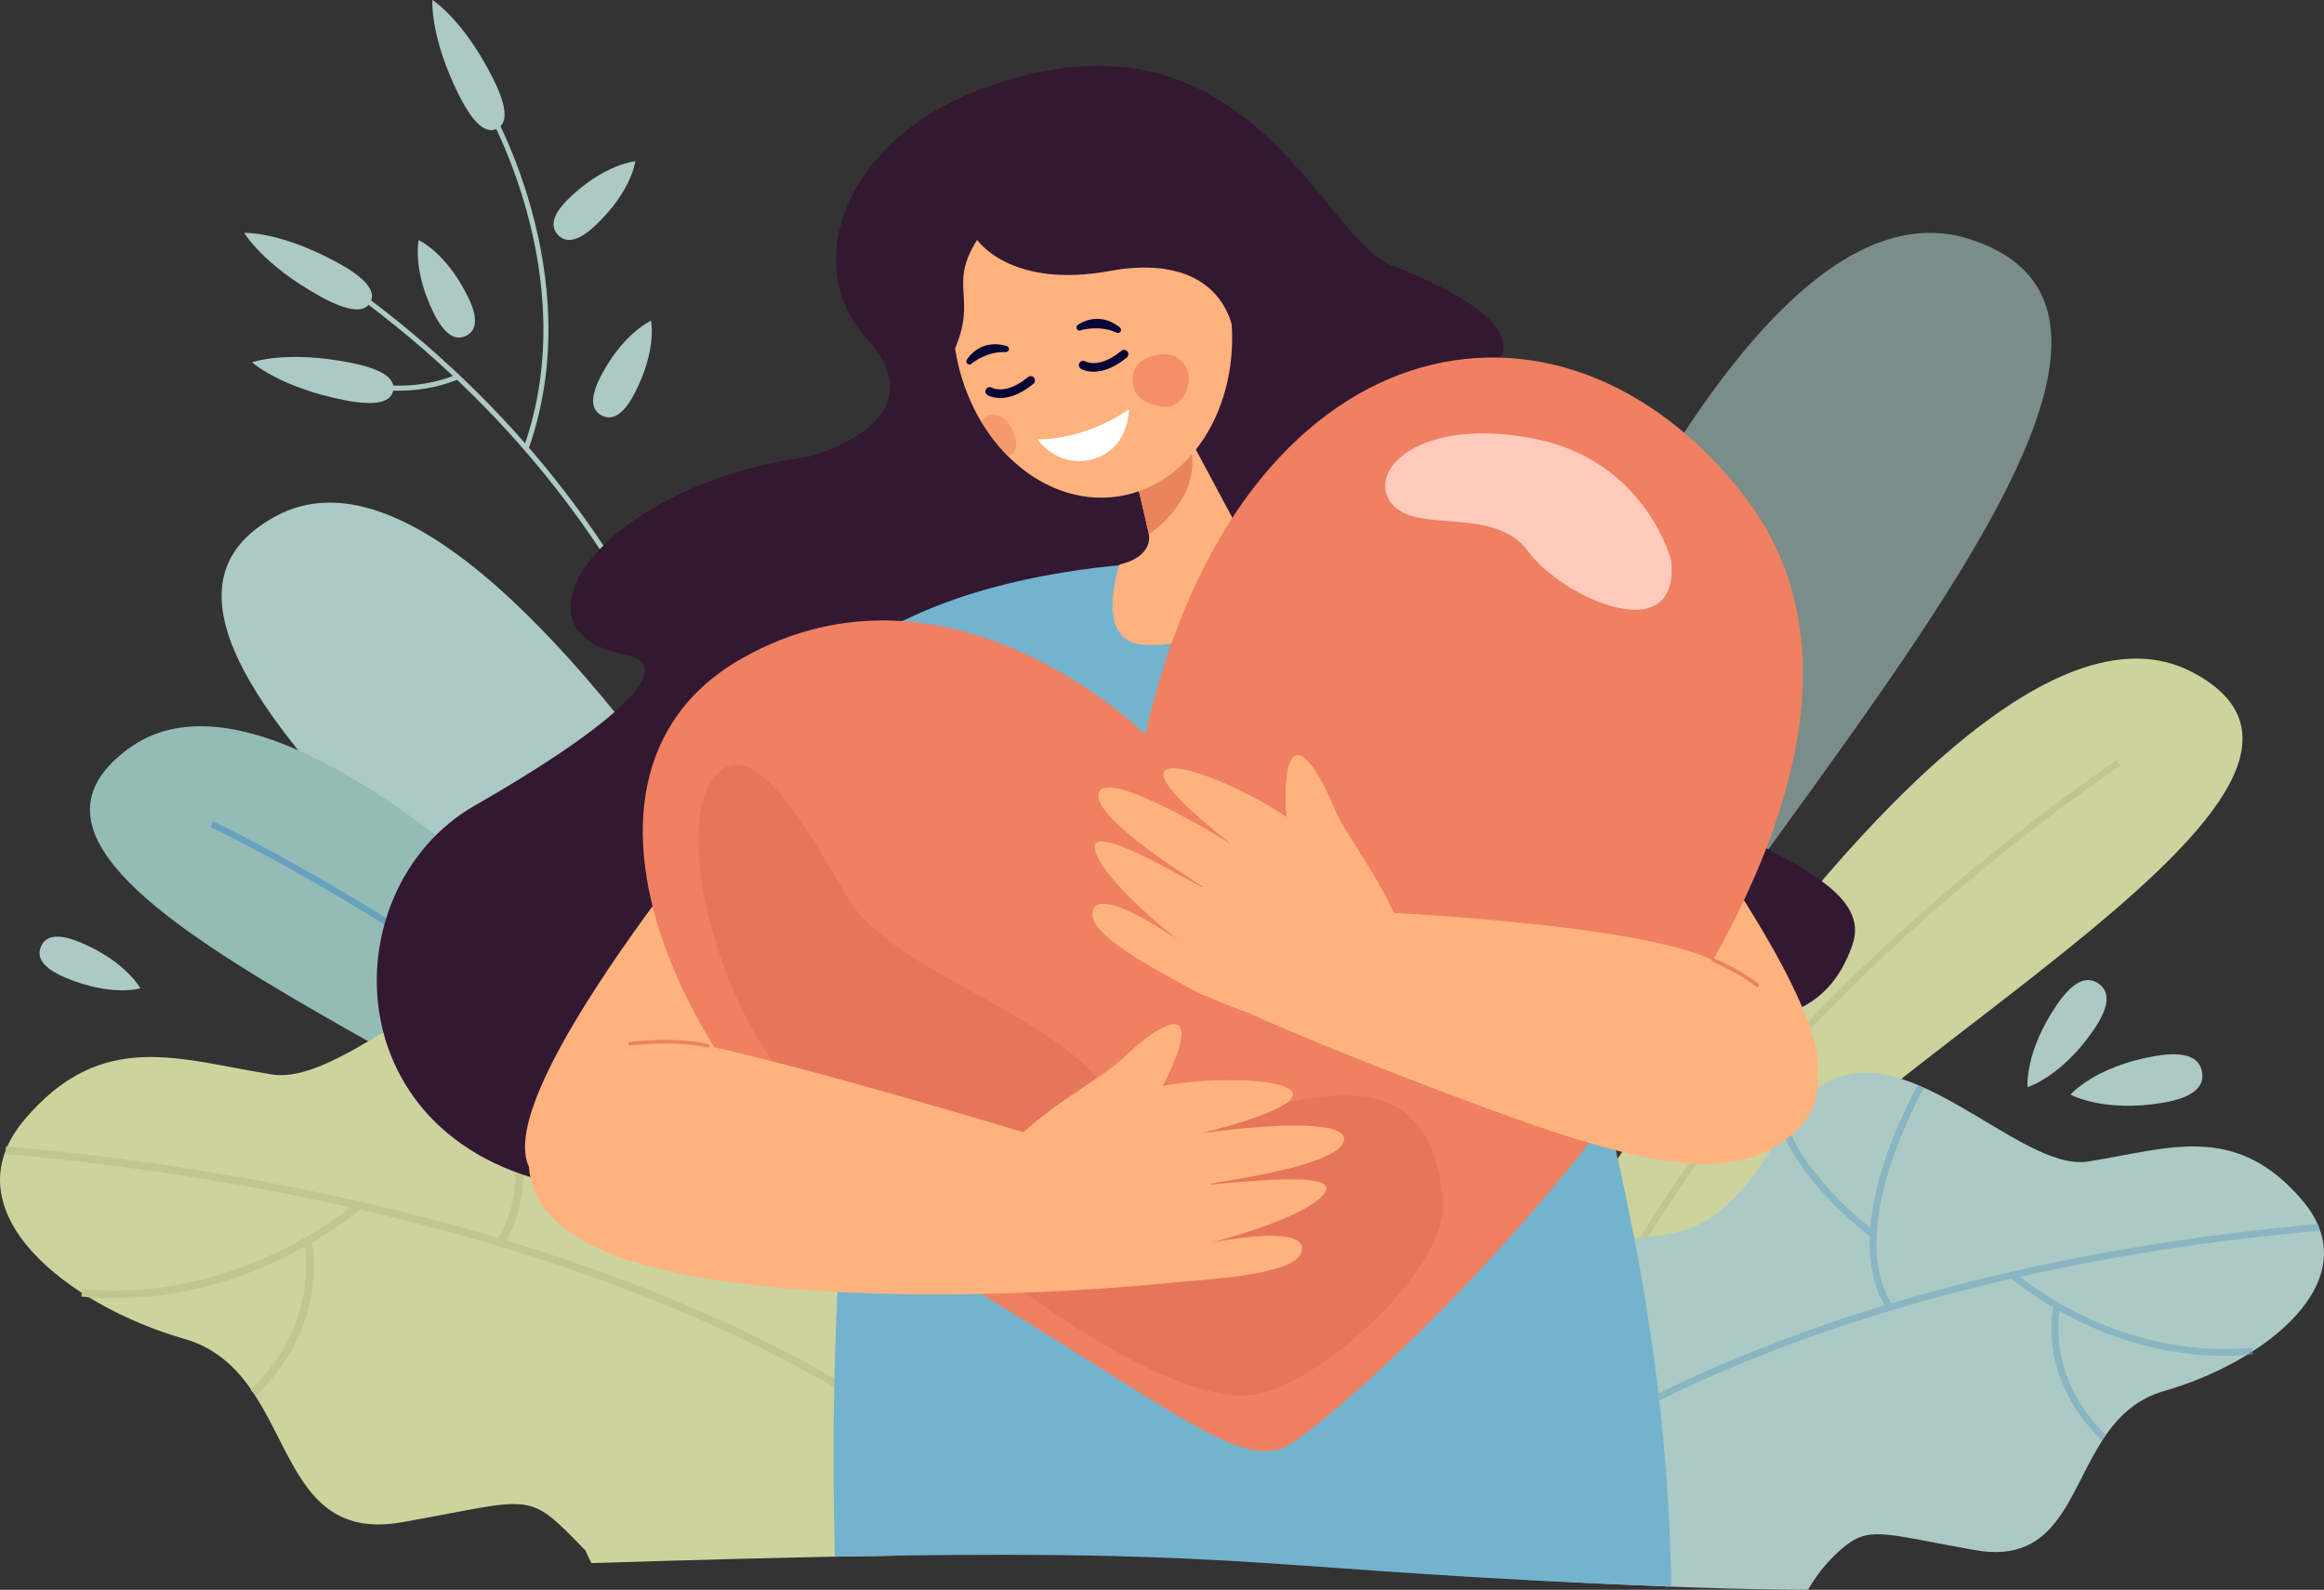 <svg xmlns="http://www.w3.org/2000/svg" id="_Layer_" data-name="&amp;lt;Layer&amp;gt;" width="2002.53" height="1369.55" viewBox="0 0 2002.53 1369.55"><rect x="0" y="0" width="2002.53" height="1369.55" fill="#333333" stroke="none"/><defs><style> .cls-1 { opacity: .3; } .cls-1, .cls-2, .cls-3, .cls-4 { fill: none; } .cls-2 { opacity: .5; } .cls-3 { opacity: .6; } .cls-4 { opacity: .7; } .cls-5 { fill: #68a1bf; } .cls-6 { fill: #e9845c; } .cls-7 { fill: #ef8062; } .cls-8 { fill: #ec865c; } .cls-9 { fill: #fff; } .cls-10 { fill: #ffc9bc; } .cls-11 { fill: #ffb27d; } .cls-12 { fill: #73b3ce; } .cls-13 { fill: #92a5e6; } .cls-14 { fill: #c2c68e; } .cls-15 { fill: #331832; } .cls-16 { fill: #92bcb5; } .cls-17 { fill: #d05f47; } .cls-18 { fill: #ccd39c; } .cls-19 { fill: #acc9c5; } .cls-20 { fill: #080435; } </style></defs><g><g><path class="cls-19" d="m513.68,193.63c-16.66,15.87-26.65,15.29-32.87,8.76-6.22-6.53-6.31-16.54,10.35-32.4,30.34-28.9,56.26-31.05,56.26-31.05,0,0-2.96,25.37-33.74,54.69Z"></path><path class="cls-19" d="m546.74,338.98c-10.63,20.4-20.27,23.09-28.26,18.93-8-4.16-11.32-13.61-.69-34.01,19.36-37.16,43.19-47.59,43.19-47.59,0,0,5.41,24.96-14.23,62.67Z"></path><g><path class="cls-19" d="m626.36,718.75l-4.31.62c-.1-.66-10.14-67.48-54.68-158.35-41.11-83.85-120.84-205.92-267.26-311.29l2.54-3.53c147.23,105.96,227.39,228.74,268.71,313.09,44.8,91.45,54.91,158.8,55,159.47Z"></path><path class="cls-19" d="m455.44,386.76l-4.11-1.45c52.63-149.09-34.3-294.75-35.18-296.21l3.72-2.26c.89,1.47,88.89,148.85,35.57,299.92Z"></path><path class="cls-19" d="m375.49,332.95c-43.05,10.09-80.64-3.83-81.08-4l1.54-4.07c.48.18,48.64,17.97,97.59-2.28l1.66,4.02c-6.62,2.74-13.24,4.81-19.72,6.33Z"></path><path class="cls-19" d="m291.73,226.76c27.17,14.97,31.72,25.83,27.37,33.72-4.35,7.9-15.96,9.84-43.13-5.13-49.49-27.27-65.53-54.75-65.53-54.75,0,0,31.08-1.51,81.29,26.16Z"></path><path class="cls-19" d="m302.57,312.58c30.42,6.08,38.03,15.06,36.26,23.9-1.77,8.84-12.25,14.2-42.67,8.11-55.41-11.08-78.99-32.44-78.99-32.44,0,0,29.17-10.81,85.39.43Z"></path><path class="cls-19" d="m403.01,255.27c10.22,20.61,6.71,29.98-1.37,33.99-8.08,4.01-17.66,1.12-27.88-19.48-18.62-37.54-12.99-62.94-12.99-62.94,0,0,23.35,10.34,42.24,48.43Z"></path><path class="cls-19" d="m424.79,67.57c13.92,27.72,11.53,39.25,3.48,43.29-8.06,4.05-18.73-.92-32.65-28.64C370.25,31.73,372.58,0,372.58,0c0,0,26.48,16.34,52.21,67.57Z"></path></g></g><path class="cls-19" d="m860.82,1147.29S456.37,326.5,237.77,444.61c-218.6,118.11,392.88,489.95,503.05,732.62l120-29.94Z"></path><g><path class="cls-16" d="m705.62,1053.71S282.87,518.32,110.56,645.04c-172.31,126.72,379.93,292.4,496.99,452.38l98.08-43.72Z"></path><path class="cls-5" d="m650.98,1078.64c-78.84-111.95-202.32-205.54-292.03-264.33-97.25-63.74-176.81-101.43-177.61-101.8l2.33-4.95c.8.37,80.7,38.23,178.27,102.18,90.1,59.06,214.17,153.1,293.5,265.76l-4.47,3.15Z"></path></g><g><path class="cls-18" d="m777.5,1340.01c-89.41,1.27-176.67,3.72-267.87,6.54-3.36-6.3-4.92-10.55-4.92-10.55-51.49-53.11-42.54-45.19-158.3-24.64-115.77,20.5-89.08-129.68-187.6-157.97-99.53-28.52-204.58-109.41-137.78-188.76,67.08-79.55,135.06-51.25,213.53-38.99,53.51,8.34,134.95-77.43,208.11-87.16,45.6-6.03,72.11,18.54,95.2,57.6,0,0,.01,0,0,.01,47.3,80.84,80.82,98.25,122.89,103.5h.01c14.07,1.75,28.2,2.09,48.26,3.23,31.92,1.89,96.63,9.21,120.43,30.52,104.43,93.35,58.64,224.41-51.94,306.67Z"></path><g><path class="cls-14" d="m759.71,1221.85l4.12-5.33c-2.35-1.82-241.05-182.53-758.56-229.07l-.6,6.72c515.56,46.37,752.7,225.88,755.04,227.69Z"></path><path class="cls-14" d="m450.52,1000.27c72.45-56.99,87.73-105.03,88.34-107.05l-6.45-1.97c-.15.48-15.46,48.19-86.07,103.72l4.17,5.3Z"></path><path class="cls-14" d="m433.86,1072.04c21.45-32.58,22.88-81.48,4.11-141.42-14.05-44.89-34.68-80.73-34.89-81.09l-5.83,3.38c.81,1.4,80.3,140.52,30.97,215.43l5.63,3.7Z"></path><path class="cls-14" d="m298.23,1051.29c8.59-6.27,13.28-10.4,13.49-10.59l-4.5-5.02c-.98.88-99.88,87.82-236.45,74.61l-.65,6.71c110.04,10.65,196.1-42.35,228.1-65.71Z"></path><path class="cls-14" d="m220.68,1202.35c33.54-32.77,44.76-66.99,48.27-89.93,3.82-24.97-.32-42.01-.5-42.73l-6.54,1.63c.16.66,15.47,66.22-45.94,126.21l4.71,4.82Z"></path></g></g><path class="cls-19" d="m56.7,842.34c-21.43-8.98-24.95-18.46-21.43-26.85,3.52-8.4,12.74-12.54,34.17-3.56,39.03,16.35,51.52,39.46,51.52,39.46,0,0-24.67,7.54-64.27-9.05Z"></path></g><g><g class="cls-3"><path class="cls-19" d="m1130.46,1144.69S1421.62,116.62,1697.62,206.11c275.99,89.49-347.75,645.66-423.02,947.62l-144.14-9.05Z"></path></g><g><path class="cls-18" d="m1336.53,1090.77s356.28-616.38,553.25-511.36c196.98,105.02-348.5,359-445.4,541.79l-107.85-30.43Z"></path><path class="cls-14" d="m1396.71,1108.33c64.62-127.45,178.11-242.64,261.93-316.82,90.88-80.42,167.39-131.29,168.15-131.79l-3.15-4.76c-.77.51-77.61,51.59-168.78,132.28-84.2,74.51-198.21,190.26-263.24,318.51l5.09,2.58Z"></path></g><g><path class="cls-19" d="m1864.62,1198.37c-22.79,6.52-38.74,20.78-51.78,40.46h0c-30.59,45.95-39.13,109.34-111.16,96.54-84.98-15.15-92.53-22.4-119.88,3.59-9.38,8.91-17.3,19.24-23.81,30.41-.3.5-49.92.08-118.04-2.53-61.17-2.33-108.79-5.17-110.19-5.17-92.45-67.52-141.85-183.41-47.2-267.94,11.81-10.57,30.73-15.18,46.51-18.72,95.92-21.52,132.31,17.78,197.82-85.66h0c12.07-19.03,20.08-37.4,39.27-51.72,72.74-54.24,173.01,72.29,232.85,62.99,68.12-10.58,127.15-35.1,185.31,34,57.93,68.87-33.52,139.15-119.72,163.75Z"></path><g class="cls-2"><path class="cls-5" d="m1342.97,1257.4l-3.58-4.63c2.04-1.58,209.36-158.28,658.6-198.35l.52,5.83c-447.56,39.92-653.52,195.58-655.55,197.15Z"></path><path class="cls-5" d="m1611.5,1065.27c-62.85-49.51-76.08-91.23-76.62-92.98l5.6-1.71c.13.41,13.39,41.84,74.64,90.09l-3.62,4.6Z"></path><path class="cls-5" d="m1625.91,1127.58c-18.6-28.29-19.8-70.74-3.48-122.76,12.22-38.96,30.16-70.05,30.34-70.36l5.06,2.94c-.7,1.21-69.8,121.92-27.02,186.98l-4.89,3.21Z"></path><path class="cls-5" d="m1743.66,1109.65c-7.45-5.45-11.52-9.04-11.71-9.2l3.91-4.35c.85.76,86.64,76.3,205.19,64.92l.56,5.82c-95.53,9.17-170.19-36.89-197.95-57.18Z"></path><path class="cls-5" d="m1810.88,1240.83c-29.09-28.46-38.81-58.18-41.84-78.09-3.3-21.68.31-36.47.46-37.09l5.68,1.42c-.14.57-13.47,57.47,39.8,109.58l-4.09,4.18Z"></path></g></g><path class="cls-19" d="m1317.6,361.46c2.58-26.92,11.9-34.11,22.45-33.1,10.55,1.01,18.34,9.84,15.76,36.76-4.69,49.04-26.06,70.91-26.06,70.91,0,0-16.91-24.81-12.15-74.57Z"></path><path class="cls-19" d="m1857.23,909.7c28.34-4.86,38.31,2.7,40.22,13.8,1.91,11.11-4.98,21.56-33.31,26.42-51.62,8.86-80.02-6.97-80.02-6.97,0,0,20.75-24.26,73.12-33.25Z"></path><path class="cls-19" d="m1772.5,865.36c15.27-22.32,26.9-24.11,35.65-18.12,8.75,5.98,11.3,17.47-3.97,39.8-27.81,40.66-57.1,49.48-57.1,49.48,0,0-2.8-29.89,25.41-71.15Z"></path></g><path class="cls-15" d="m790.06,233.39s17.83,152.78-59.71,156.93c-198.08,10.61-307.06,151.83-191.49,173.72,51.41,9.74-21.3,67.96-129.55,129.79-127.76,72.97-122.63,303.91,96.77,330.48,219.39,26.57,365-140.76,479.68-63.12,114.68,77.64,306.52-90.52,404.52-84.62,98,5.9,177.49,19.92,206-62.9s-235.45-102.75-221.92-237.02c13.53-134.26-237.29-147.77-182.13-171.94,198.07-86.77-54.23-151.98-122.07-253.29-45.68-68.21-280.08,81.97-280.08,81.97Z"></path><path class="cls-12" d="m1439.95,1366.84c-359.75-13.72-351.18-33.12-720.55-25.84-5.16-191.48,4.97-467.62,74.65-647.09-17.96-11.72-104.87-68.32-120.2-78.3,0-.1,2.37-3.64,2.54-3.82,8.11-11.37,36.68-46.21,100.55-76.77,4.16,0,81.64-48.42,252.99-51.8,29.44-.54,58.64,2.89,87.6,8.22.76.38,43.13,7.28,64.42,13.95,74.88,23.32,125.55,47.58,159.43,68.31,51.85,31.73,63.4,53.89,63.84,54.33h0s-.01.01-.01.01c0,1.28-35.9,73.5-86.72,96.74,1.54,4.63,22.55,73.03,22.55,73.46,56,187.15,96.72,374.1,98.92,568.62Z"></path><ellipse class="cls-15" cx="775.01" cy="652.91" rx="30.14" ry="107.83" transform="translate(-106.68 1152.47) rotate(-69.65)"></ellipse><path class="cls-15" d="m1082.82,217.55s-1.63,21.43,16.89,61.91c27.1,59.23-39.66,96.2-60.55,81.36-2.58-1.84-16.14-107.69-16.14-107.69l20.52-17,39.28-18.59Z"></path><path class="cls-15" d="m996.76,233.52s66.24,51.01,56.13,115.36c0,0,27.32-41.19,25.94-54.75-1.38-13.56-17.76-60.74-17.76-60.74l-64.31.14Z"></path><path class="cls-8" d="m1025.99,302.64c-1.12,0-2.09-.8-2.28-1.95-.2-1.25.65-2.44,1.91-2.63.15-.02,14.33-2.42,19.5-11.63.62-1.12,2.02-1.5,3.14-.89,1.11.63,1.5,2.03.88,3.15-6.27,11.17-22.12,13.81-22.79,13.93-.12.01-.24.02-.36.02Z"></path><path class="cls-11" d="m1117.89,491.52c-17.6-4.49-35.46-10.81-48.81-32l-43.09-80.53-10.86-5.12-71.36-113.29,28.81,124.48,17.3,74.71s5.31,19.25-25.25,26.62c0,0-21.98,64.27,18.57,68.85,66.08,7.46,134.82-63.7,134.69-63.73Z"></path><path class="cls-6" d="m1027.07,391.03c.09.7.15,1.4.2,2.1,3.36,41.06-37.08,66.82-37.08,66.82l-.3-.18-17.3-74.71c12.51-6.94,30.63-14.91,42.54-11.2,6.23,1.94,10.76,7.06,11.94,17.16Z"></path><path class="cls-11" d="m964.11,427.56c-34.99,5.48-69.37-8.32-95.71-34.73-8.53-8.54-16.2-18.4-22.79-29.36-11.05-18.39-19.01-39.85-22.69-63.3-12.64-80.6,30.08-154.25,95.4-164.49,65.33-10.24,128.54,46.79,141.18,127.39,12.64,80.6-30.08,154.25-95.4,164.49Z"></path><ellipse class="cls-11" cx="1035.29" cy="263.33" rx="34.02" ry="27.06" transform="translate(253.82 991.66) rotate(-57.25)"></ellipse><path class="cls-9" d="m893.99,378.49s39.37,1.62,78.74-25.94c0,0,.59,35.77-33.36,43.54-28.84,6.6-45.38-17.6-45.38-17.6Z"></path><path class="cls-20" d="m929.99,284.82c-.82-.09-1.59-.55-2.05-1.32-.77-1.29-.35-2.96.94-3.73.76-.45,17.41-12.61,36.05,2.3,1.18.94,1.42,2.63.5,3.82-.92,1.19-2.45,1.14-3.82.5-13.66-6.37-29.31-2.31-29.94-1.94-.53.31-1.12.43-1.69.36Z"></path><path class="cls-20" d="m836.15,313.91c-.79.23-1.68.1-2.39-.44-1.2-.9-1.45-2.6-.55-3.81.53-.71,11.29-18.29,34.21-11.6,1.44.42,2.31,1.89,1.92,3.34-.39,1.45-1.84,1.99-3.34,1.92-15.06-.68-27.98,9.02-28.43,9.61-.37.49-.87.82-1.42.98Z"></path><path class="cls-20" d="m942.32,320.21c-6.65,0-10.56-2.26-10.88-2.46-1.77-1.06-2.34-3.36-1.28-5.12,1.06-1.76,3.32-2.34,5.08-1.29.56.31,12.11,6.42,30.95-9.1,1.59-1.29,3.93-1.07,5.25.5,1.31,1.6,1.08,3.95-.51,5.26-11.85,9.77-21.71,12.22-28.62,12.22Z"></path><path class="cls-20" d="m861.83,342.86c-6.65,0-10.56-2.26-10.88-2.46-1.77-1.06-2.34-3.36-1.28-5.12,1.05-1.76,3.3-2.35,5.09-1.29.59.33,12.14,6.4,30.95-9.1,1.58-1.29,3.93-1.07,5.25.5,1.31,1.6,1.08,3.95-.51,5.26-11.85,9.77-21.71,12.22-28.62,12.22Z"></path><path class="cls-13" d="m1405.22,628.01s-38.77,72.28-86.74,96.74l31.98,117.27-102.34-26.65,6.4-131.12,119.4-68.23,31.3,12Z"></path><path class="cls-11" d="m687.36,624.41s-268.09,305.85-231.57,380.59c36.53,74.74,173.44,124.96,300.63-60.55,75.94-110.76,63.25-332.38-69.06-320.04Z"></path><path class="cls-15" d="m841.99,206.61s28.5,42.64,114.6,26.77c62.89-11.59,103.33,12.1,107.96,63.16s222.6,17.47,222.6,17.47c0,0,48.85-32.08-89.13-85.91-58.94-22.99-123.15-233.19-346.97-153.52-126.75,45.12-160.31,155.69-104.95,216.22,66.98,73.23-49.39,102.65-49.39,102.65l135.96,10.45s-28.83-59.2-9.75-103.73c19.08-44.54-6.04-53.69,19.06-93.55Z"></path><path class="cls-11" d="m1462.23,715.37s108.25,148.3,104.17,206.68c-4.08,58.38-176.1-84.45-176.1-84.45l71.94-122.23Z"></path><g><path class="cls-7" d="m986.92,632.67s-168.25-166.68-347.26-65.69c-187.28,105.65-38.55,401.67,164.67,522.9,203.22,121.23,255.81,170.6,299.01,158.41s621.46-533.97,399.7-820.88c-159.12-205.86-435.45-150.72-516.12,205.27Z"></path><path class="cls-10" d="m1440.02,482.79s-21.77-86.58-119.15-105.15c-97.39-18.57-143.26,27.09-122.41,55.34,20.85,28.26,88.57,1.59,118.31,42.03,29.74,40.44,131.28,85.61,123.25,7.77Z"></path><g class="cls-1"><path class="cls-17" d="m734.07,779.02c-15.23-21.65-70.66-136.07-107.71-118.4-49.98,23.83-19.23,180.65,47.49,264.21,66.72,83.56,306.81,292.36,408.46,276.46,51.38-8.04,166.58-106.11,160.82-168.4-17.34-187.58-232.58-8.66-281.58-84.42-49-75.76-183.22-106.56-227.48-169.45Z"></path></g></g><path class="cls-11" d="m910.72,984.04s-211.99-64.77-309.36-84.92c-87.26-18.06-151.58,13.01-145.56,105.88,4.46,68.74,104.97,97.81,253.71,107.26,148.74,9.45,302.85-7.57,302.85-7.57,7.72-24.54-101.63-120.65-101.63-120.65Z"></path><path class="cls-11" d="m1002.15,1104.5c-54.49.98-119.42-13.7-119.42-13.7,0,0-22.84-91.34-15.45-100.25,28.5-34.4,82.84-61.31,101.68-80.23,8.17-8.2,37.54-33.87,46.75-26.8,8.01,6.15-5.67,37.69-13.97,51.91,75.07-13.45,190.67.69,35.4,40.35.02.08.04.17.06.26,16.07-2.55,125.77-16.29,120.77,6.58-4.41,20.18-88.28,32.55-114.67,37.04.01.25.03.5.04.75,27.22-2.22,109.18-11.67,98.8,6.14-13.03,22.35-98.49,43.9-98.49,43.9,0,0,89.07-18.15,77.2,9.5-8.09,18.86-82.66,22.3-108.51,24.74-3.76.35-7.12.25-10.19-.19Z"></path><path class="cls-11" d="m1039.89,858.25c49.44,22.93,114.77,35.76,114.77,35.76,0,0,57.81-74.3,54.66-85.44-12.16-42.99-50.98-89.57-60.57-114.49-4.16-10.8-20.64-46.16-31.93-43.41-9.81,2.39-10.06,36.76-8.21,53.13-63.23-42.65-174.67-76.46-48.69,22.59-.05.07-.11.14-.16.21-13.67-8.83-108.45-65.74-113.13-42.81-4.13,20.24,67.58,65.46,89.91,80.23-.11.22-.23.45-.34.67-24-13.04-95.14-54.81-92.85-34.33,2.88,25.71,72.33,79.97,72.33,79.97,0,0-74.13-52.61-74.45-22.53-.22,20.52,66.58,53.81,89.25,66.5,3.29,1.84,6.41,3.11,9.4,3.95Z"></path><path class="cls-6" d="m609.69,902.45c-.12,0-.23-.01-.36-.03-28.43-6.59-65.7-1.8-66.07-1.75-.91.09-1.64-.5-1.75-1.34-.11-.86.49-1.64,1.35-1.76.37-.06,38.17-4.9,67.19,1.8.84.2,1.36,1.04,1.17,1.88-.16.72-.81,1.21-1.52,1.21Z"></path><path class="cls-11" d="m1172.22,785.05s204.64,7.65,289.05,36.19c82.75,27.98,135.01,107.55,86.44,152.94-50.33,47.03-125.99,32.35-265.85-19.14-139.86-51.49-206.52-82.67-206.52-82.67,2.86-25.56,96.88-87.32,96.88-87.32Z"></path><path class="cls-6" d="m1514,850.23c-.35,0-.71-.12-1-.36-14.04-11.59-37.22-21.37-37.45-21.46-.79-.34-1.17-1.26-.83-2.05.34-.79,1.25-1.18,2.05-.84.96.41,23.83,10.06,38.23,21.95.66.55.76,1.53.21,2.19-.31.38-.76.57-1.21.57Z"></path><g class="cls-4"><path class="cls-7" d="m975.88,329.09c-1.33-16.88,13.51-22.43,23.76-23.76,16.04-2.08,24.62,10.16,24.62,20.49,0,15.45-10.36,26.44-23.43,24.36-10.21-1.62-23.76-5.97-24.95-21.09Z"></path></g><g class="cls-2"><path class="cls-7" d="m869.58,392.48c-.39.13-.77.25-1.18.35-8.53-8.54-16.2-18.4-22.79-29.36.99-1.53,2.15-2.8,3.27-3.82,7.32-6.53,17.2-.14,21.83,7.51,6.92,11.43,6.52,22.78-1.14,25.31Z"></path></g></svg>